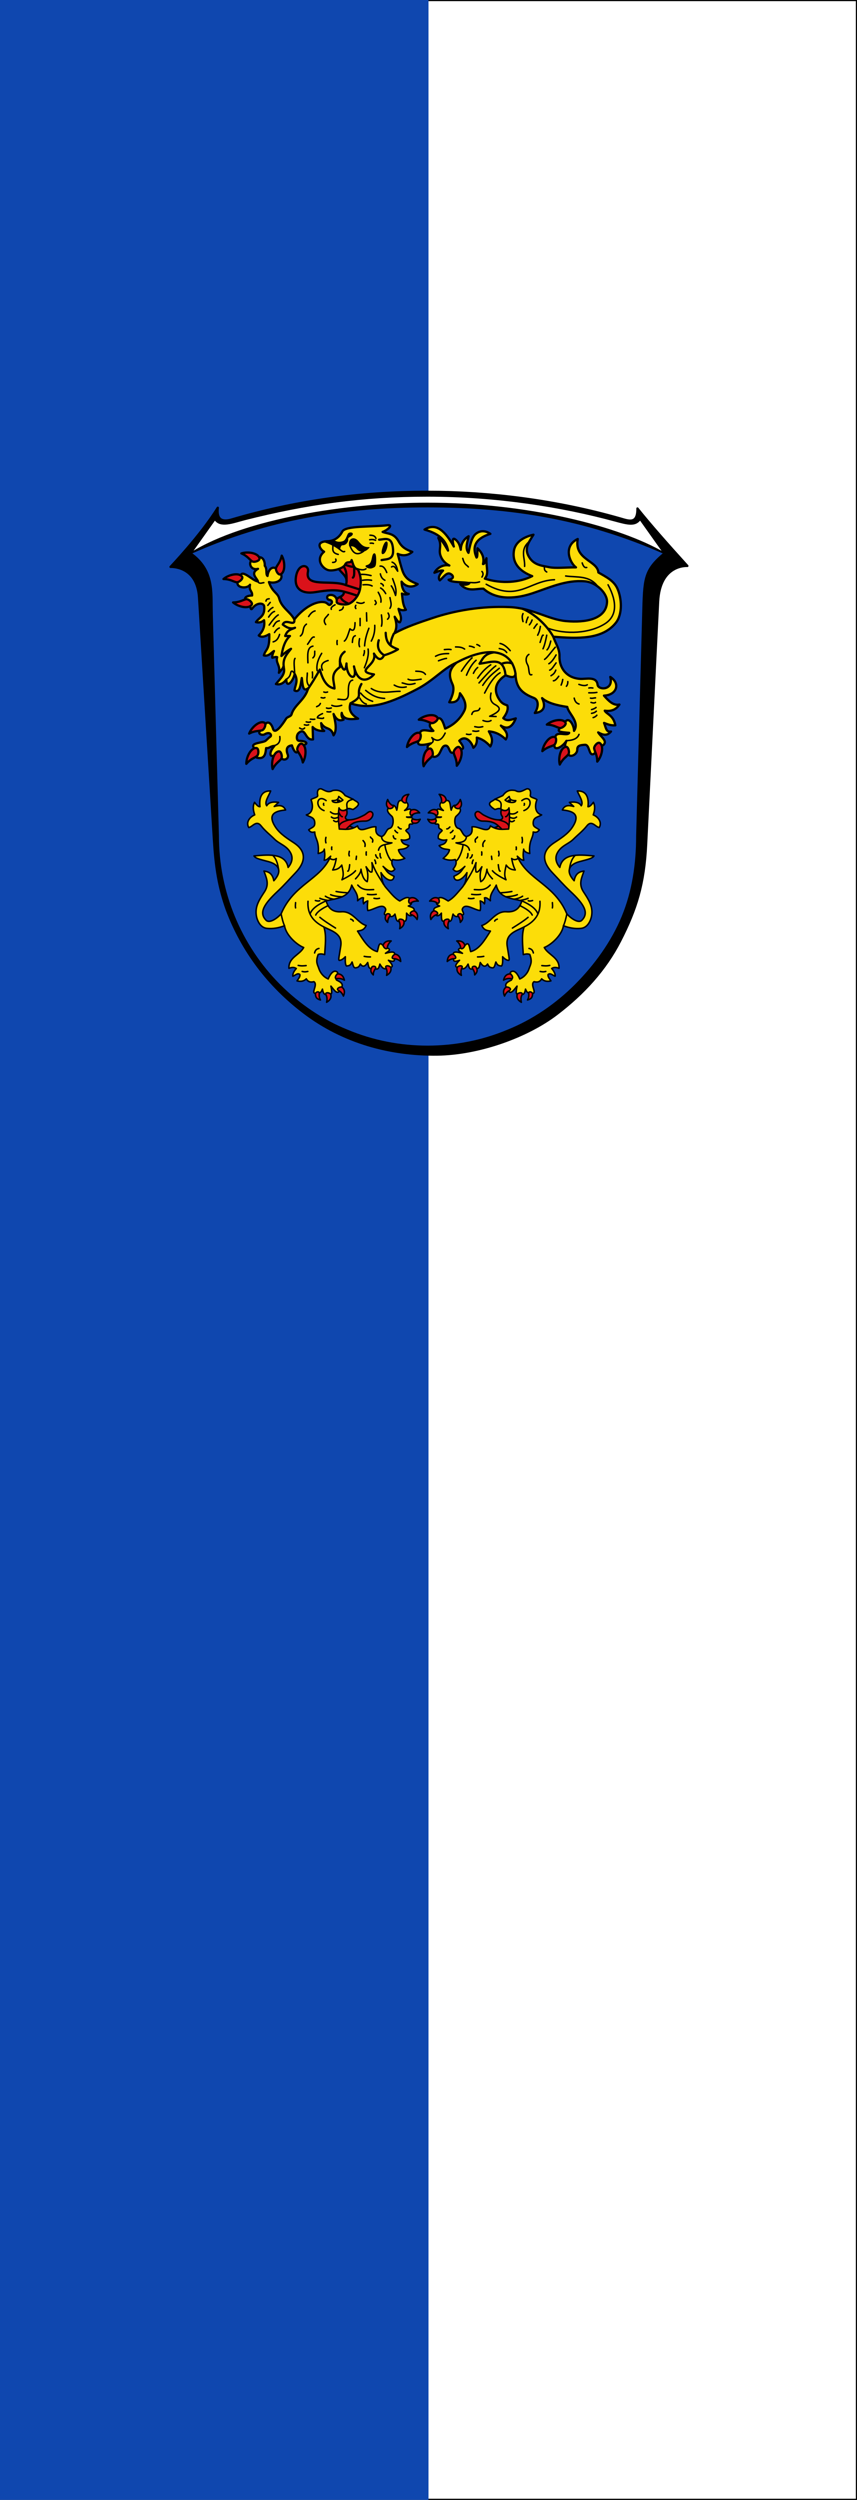 <svg height="875" width="300" xmlns="http://www.w3.org/2000/svg"><rect width="100%" height="100%" fill="#333333" stroke="none"/><path d="m150 0h-150v875h150" fill="#0f47af"/><g stroke="#000"><path d="m150 .2h149.8v874.6h-149.8" fill="#fff" stroke-width=".4"/><g transform="matrix(.168 0 0 .169 59.435 171.984)"><path d="m974.5 35.47c26.21 32.62 62.79 73.78 104 119 0 0-57.1-4.47-61 74l-25 503c-3.97 81.4-19.86 133.3-54.19 199.8-30.81 59.7-76 108.7-131.8 151.1-61.52 46.8-162.4 83.23-250 84.11-96.99.97-194.6-24.74-277-87.03-74-56-128.1-127.2-160.5-212.5-17-47-23.42-87-27-145l-30.98-502c-4.13-66.98-59.52-63.51-59.52-63.51s62.99-65.68 98.5-122.5c-3 24.52 9 30.17 28.5 24.47 131.5-38.47 264.5-57.47 408.5-57.47 129 0 268 17.21 401 55 18.55 5.27 36.65 13 36.49-20.53z" stroke-linecap="round" stroke-linejoin="round" stroke-width="4.693"/><g stroke-width="3.129"><path d="m94 58c11.51 17.09 36 7 63 0 126.9-32 245-48.54 380-48.54 144 0 280 21.54 390.9 51.58 27.26 7.385 42.1 10.96 52.1-3.04l50 70c-93.106-54.101-283-103-493-103-167-.02-380 33-493 103z" fill="#fff" stroke-linecap="round" stroke-linejoin="round"/><path d="m88 251 12.84 462.8c0 57.09 11.32 114.2 33.26 167 21.84 52.69 54.09 101.1 94.56 141.5 40.37 40.07 88.75 73.12 141.4 94.16 52.79 22.04 109.9 33.05 167 33.05s114.2-11.02 167-33.05c52.69-21.03 101.1-54.09 141.4-94.16 40.47-40.47 75.864-88.85 97.704-141.5 21.94-52.79 30.116-109.9 30.116-167l12.47-456c2.1-76.85 1.25-93.85 44.25-129.8-164.2-71.71-318.4-96.32-493-96.32s-332.8 25.37-493 96.32c49 34.95 42.96 79.76 44 123z" fill="#0f47af"/></g></g><g transform="matrix(.264 0 0 .264 230.452 173.172)"><g stroke-linecap="round" stroke-linejoin="round" stroke-width="2"><path d="m-414.718 426.67c2.48-2.777 2.196-5.949 1.414-9.192-5.55 2.841-7.995.501-10.132-2.354-2.18 9.385-1.633 18.77.422 28.156 5.021 1.568 12.756 1.177 19.23-1.647-.797-.73-6.78-1.51-4.57-3.473 5.039-4.475 11.494-5.497 19.799-5.48 7.287.015 12.059-8.129 9.192-11.314-3.55-3.944-6.941 1.588-10.96 3.536-3.856 1.869-11.019 5.991-19.799 6.187-4.786.107-5.193-2.946-4.596-4.419z" fill="#da121a" fill-rule="evenodd"/><path d="m-363.367 599.858c-7.524-10.852-7.334.582-9.278 5.849-11.382-2.888-18.703-15.249-26.198-27.206 4.182-.812 8.535-.852 11.435-7.435-11.276-3.017-17.846-19.287-32.613-18.178-11.997.901-17.798-4.908-20.471-14.478 13.904-3.381 30.137-3.56 33.906-20.877 3.082 6.646 8.911 11.722 7.814 20.756 3.222-3.048 5.987-4.728 7.878-3.785-.686 2.125-.594 5.751.052 7.876 1.85-2.627 3.7-3.236 5.55-3.918-.365 4.661-.841 9.434.083 12.805 7.876-.667 20.046-10.866 23.627-2 1.088 2.694-6.143 9.012 3.147 7.749 3.056 2.821 6.111 3.422 9.167-1.064 1.672 4.688 1.224 12.908 8.478 8.293 7.826 4.617 6.822-3.276 6.968-9.539 2.603 3.183 6.707 6.289 9.31-.947 2.984-6.739-3.134-6.756-6.995-8.51 3.988-1.557 5.018-3.703 3.753-5.917-2.043-9.662-10.231-3.661-15.064-.75-7.297-3.892-12.38-11.054-17.892-17.178-6.051-6.722-6.158-13.783-7.021-20.392 6.986 11.176 16.63 13.338 17.284 4.871-10.838-5.288-9.173-7.285-14.499-13.142 5.408 4.825 10.833 9.917 15.592 3.707-2.983-4.057-5.685-8.146-2.786-12.857 5.324 1.461 10.647 1.039 15.971-1.5-4.559-3.786-7.829-7.571-8.399-11.357 4.576-1.472 9.152.126 13.728-5.493-3.68-1.781-8.264-1.153-10.114-7.814 3.716.985 7.433.596 11.149-1.75.942-6.58-2.93-7.382-4.993-10.357 1.262-2.715 4.716-1.706 4.413-5.737-.467-6.212 6.076.108 5.037-5.713 1.232-8.889-5.577-4.74-8.457-6.649 9.35.879 9.176-3.62 6-7.357.285-5.635-5.106-1.977-8.621-1.278 7.702-5.922 4.551-11.897-1.571-12.071-8.856-4.754-6.948 6.757-8.864 11.692-1.408-5.463-4.296-8.479-8.107-5.036-7.942 4.243-2.591 9.31 1.5 12.978 3.04 2.726 2.591 15.065-3 16.206-4.449.908-4.957 9.083-10.435 10.828-8.607-2.416-7.795-7.951-7.536-12.899-9.04-1.285-21.451 9.822-24.37-1.257-9.896 6.278-16.827 4.266-24.206 4.25-1.161-9.891-1.662-18.385-.422-28.156 1.763 4.189 6.399 4.555 10.686 1.599 3.081-2.125 7.219 1.09 8.284.401 13.773-8.899 2.876-10.051-.129-13.392l-10.692-4.907c-5.49-7.678-10.98-7.552-16.471-6.707-5.64 3.331-9.28.548-14.92-2.078-4.767-1.066-6.092 3.597-4.999 8.417.703 3.1-7.035 3.716-8.822 5.811 2.958 7.327 3.145 17.754-6.25 20.178 4.751 3.104 10.887 2.712 11.21 10.361.255 6.033-3.246 5.735-8.082 9.481 2.689 4.005 5.377 3.362 8.066 2.823-.098 4.658 2.457 8.943 3.715 13.664 1.246 4.674 1.367 9.962.851 14.855 4.084-.82 7.968-2.978 8.066-5.792.316 4.193 1.414 6.822-.119 14.713 3.127-.09 4.805-1.935 8.592-5.323-13.185 31.476-49.162 36.656-65.733 76.489-4.27 5.023-15.119 13.178-19.835 8.485-10.316-10.266-2.153-22.154 14.849-38.105 10.149-9.522 16.048-16.624 23.963-24.827 11.419-11.835 17.074-26.971-1.75-39.598-7.883-5.288-18.522-11.588-24.749-21.135-11.856-18.177 1.494-21.419 13.471-22.599-2.961-6.414-8.037-6.618-15.056-4.642l5.75-5.442c-8.337-1.253-13.397.406-15.735 4.485-3.407-4.984 2.613-12.795 5.25-19.592-12.539-.634-15.428 9.392-14.185 20.842-2.4.193-4.8-2.748-7.2-5.821-2.73 5.547-1.639 11.095.25 16.642-7.867 3.436-11.601 10.718-7.892 16.799 4.95-.862 9.947-10.286 16.221-2.371 5.639 7.113 11.64 11.535 18.085 17.928 6.43 6.378 16.353 8.462 21.37 18.42 3.083 6.119 1.844 12.623-3.485 18.935-3.548-18.102-22.685-17.457-45.247-15.256 2.058 3.522 8.761 4.711 19.213 7.556 14.173 3.858 18.587 12.872 7.064 25.335-1.893-10.018-7.207-12.052-13.049-12.857 2.788 8.554 7.597 16.828.75 27.413-6.37 9.848-12.865 18.852-10.907 31.534 1.06 6.866 5.421 16.195 14.021 17.049 8.1.804 15.585-.54 23.377-3.5 2.004 12.8 16.636 25.507 25.413 28.87-5.207 9.91-20.358 13.228-19.556 27.577 3.54-1.393 6.86-1.682 9.735.25-2.961 3.397-4.924 6.795-4.564 10.192 3.102-.879 6.204-4.89 9.306-2.207.693 2.817-1.928 5.633-3.735 8.45 4.588 1.104 8.926.695 12.263-2.75 2.281 4.127 5.793 4.97 10.071 3.771 6.294 4.318-6.205 17.175 4.189 15.434 2.387-.586 4.773.681 7.16-5.527 1.255 8.013 4.434 8.333 8.343 5.73 3.788 1.991 5.021.785 2.885-9.73 4.513 5.266 9.152 13.686 13.028 3.05 4.721-5.309.315-8.337-5.493-11.013-4.478-6.604 3.831-8.311.775-10.743-4.836-3.848-9.643 3.479-11.881 9.236-6.246-2.652-10.641-8.07-12.564-14.142-1.542-4.869-4.609-8.398-.75-18.385 2.869-1.113 5.738-.619 8.607.25.49-11.226 2.672-25.208-1.078-36.691 10.845 5.515 25.106 8.842 22.377 25.685l-1.743 10.756c-.531 3.277-1.517 7.679-.079 7.858 2.645-.154 5.29-2.014 7.935-4.83-.186 5.244-.282 10.337 1.493 12.314 2.475-.524 4.95.25 7.425-5.323 1.344 3.122 1.435 8.452 5.159 7.676 2.023-.421 3.905-.533 5.858-5.018 3.231 4.862 6.462 3.084 9.692-2.028 1.154 4.155.616 10.003 8.071 7.857 6.1 2.353 6.495-.142 8.099-5.692 2.736 4.789 5.799 8.272 10.607 4.778 5.035-.332 9.567-.705.707-9.857 3.477 1.372 10.038 3.278 7.321-3.578 3.663-9.192-2.563-7.926-11.235-5.657 3.426-2.7 10.797-5.399-1.571-8.099z" fill="#fcdd09" fill-rule="evenodd"/><path d="m-408.354 438.161c-2.214 2.013-4.14 3.539-5.508 5.206m-10.117-22.524c1.673 3.149 3.345 6.094 5.018 6.004m8.839 4.243c-5.298 1.706-11.122 2.812-13.258 8.132m15.453 123.438c1.189.724 2.659.602 3.427 2.591m-76.5-24.5c-.059 2.274-.535 4.132 0 7m-30.234-69.657c5.483 5.469 6.749 12.716 7.635 18.185m54.849 38.722c1.562.953 5.094 1.907 10.656 2.86m-16.656.14c2.192.634 4.22.941 5.75.25m80-62.5c.037 1.917-.143 3.833 1.25 5.75m-7.018-4.104c.416 1.451.544 2.902 2.768 4.354m-4 2.5c.675 1.454 1.481 2.843 1.25 4.75m29.75-48.5c1.186 1.128 2.186 2.628 4 2.5m-8.25 2c.801 1.449 2.034 2.466 3.5 3.25m-87.25 18.75c-.239 1.167-.232 2.333 0 3.5m-7.75-16.25c-.74 3.157-.589 5.423 0 7.25m89.25-9.25c.454 2.591 1.463 4.074 3.25 4m-33.5-2.5c.937 2.23 4.307 2.027 2.75 6.75m-21.25 18.75-.5 4.25m-9-10.75c-.182 1.96-1.098 3.674 0 6.061m18.25-20.311c1.736 1.907 3.376 3.885 2.5 7.75m26.5-1.75c1.102 9.224 6.318 19.51 8.75 20.75m-13.153-32.063c.038 4.877 3.634 8.094 13.653 8.313-6.351 2.707-16.143 1.112-17.75 9.75m-72.75-62c-.216.792-.502 1.583.25 2.375m13 20.375c2.25 1.752 4.1 2.236 6.35 0m-9.35-4.75c1.976 1.567 4.027 2.63 9.25.25m-10.5-7c2.377 1.873 4.859 3.641 10.5 2.25m19.656-19.018c-11.551 2.367-7.784 8.139-8.155 12.991m-19.751-11.223c4.054-.013 7.963-.26 8.75-5.5l5.5 4.75c-5.207 4.616-14.635 3.782-14 .75m-8.25 0c-11.951-9.266-15.81 8.486-2.75 13.25m53.25 193.25c3.173.673 5.731.731 8.25.75m-90.5 19.25c2.899.798 5.262.523 7.5 0m-12.75-8c4.404.987 7.382.549 10.5.25m-33.182-68.533c1.277 5.938 2.61 11.707 4.543 15.678m45.639 30.105c-3.909.805-5.144 3.214-5.75 6m7-47.25c5.62 4.75 13.177 9.5 20.75 14.25m-9.928-29.792c-8.438 4.181-14.537 8.361-16.322 12.542m13.758-18.839c-10.44 4.696-18.794 10.087-21.276 17.435m20.268-23.596c2.406 1.599 5.534 3.054 11.248 3.992m-4.248-5.992c3.555 1.523 8.453 2.509 15.338 2.699m-8.088-6.949c3.187.583 6.359 1.167 14.75 1.75m-52 11.25c-.85 13.959 3.909 25.378 21.015 34.016m66.485-38.016c2.417.589 4.833.74 7.25 0m-16-5.25c3.56.714 7.524.618 11.75 0m-24.5-12.25c6.546 7.446 13.811 6.262 21 6m-24-14.25c4.02-4.25 7.199-8.5 7.25-12.75 1.254 8.193 3.67 14.294 8.25 16.5 1.454-6.75.987-13-1.5-19.75 2.583 3.667 5.167 8.192 7.75 6.75.789-4.083.534-8.167 0-12.25 5.167 13.747 10.333 20.117 15.5 29m-45-26.25c-.833 7.488-1.667 8.704-2.5 8.5m-23.75-16.75c2.833 1.616 5.667 2.354 8.5 0-1.583 8.466-3.167 12.019-4.75 15.25 4-.411 8-.878 12-6.5 1.222 6.337 3.462 12.529.25 19.5 7.894-4 14.74-8 18-12m14.25-25c-.231 1.417-.24 2.833 0 4.25" fill="none"/><path d="m-358.857 404.043c-2.397 4.885-2.089 8.478.822 11.472 2.047 2.105 9.413-1.341 5.298-3.681-1.713-.974-4.494-3.123-6.12-7.791z" fill="#da121a" fill-rule="evenodd"/><path d="m-330.872 397.164c-5.405.626-8.26 2.829-9.204 6.897-.663 2.86 6.22 7.191 5.962 2.465-.107-1.968.195-5.469 3.242-9.362z" fill="#da121a" fill-rule="evenodd"/><path d="m-316.444 421.801c-3.521-4.148-6.939-5.3-10.846-3.826-2.747 1.036-2.529 9.165 1.259 6.327 1.577-1.182 4.658-2.874 9.587-2.5z" fill="#da121a" fill-rule="evenodd"/><path d="m-315.753 430.209c-2.37 4.898-4.683 5.632-8.835 5.184-2.919-.315-3.366-5.984-.189-5.203 4.059.997 6.055.985 9.024.019z" fill="#da121a" fill-rule="evenodd"/><path d="m-342.968 575.317c4.693-2.754 6.417-5.921 5.639-10.024-.547-2.885-8.592-4.071-6.449.15.892 1.757 2.028 5.083.811 9.875z" fill="#da121a" fill-rule="evenodd"/><path d="m-318.273 538.766c-3.439-4.216-6.833-5.435-10.769-4.039-2.767.982-2.708 9.114 1.135 6.35 1.6-1.151 4.713-2.782 9.634-2.312z" fill="#da121a" fill-rule="evenodd"/><path d="m-319.869 563.165c1.393-5.26.386-8.723-3.056-11.088-2.42-1.663-8.967 3.161-4.473 4.648 1.871.619 5.02 2.181 7.529 6.44z" fill="#da121a" fill-rule="evenodd"/><path d="m-358.888 566.956c-3.872-3.823-3.821-6.248-2.058-10.035 1.239-2.662 6.749-1.257 4.986 1.499-2.253 3.521-2.884 5.414-2.928 8.536z" fill="#da121a" fill-rule="evenodd"/><path d="m-360.292 637.189c4.693-2.754 6.417-5.921 5.639-10.024-.547-2.885-8.592-4.071-6.449.15.892 1.757 2.028 5.083.811 9.875z" fill="#da121a" fill-rule="evenodd"/><path d="m-354.218 591.603c-5.419-.495-8.665 1.075-10.422 4.864-1.236 2.664 4.613 8.314 5.33 3.635.298-1.948 1.313-5.313 5.093-8.499z" fill="#da121a" fill-rule="evenodd"/><path d="m-341.603 618.797c-.354-5.43-2.41-8.392-6.426-9.539-2.823-.806-7.495 5.85-2.762 5.83 1.971-.008 5.453.47 9.187 3.709z" fill="#da121a" fill-rule="evenodd"/><path d="m-377.98 636.606c-3.872-3.823-3.821-6.248-2.058-10.035 1.239-2.662 6.749-1.257 4.986 1.499-2.253 3.521-2.884 5.414-2.928 8.536z" fill="#da121a" fill-rule="evenodd"/><path d="m-439.842 672.898c4.693-2.754 6.417-5.921 5.639-10.024-.547-2.885-8.592-4.071-6.449.15.892 1.757 2.028 5.083.811 9.875z" fill="#da121a" fill-rule="evenodd"/><path d="m-416.265 643.567c-1.277-5.289-3.81-7.856-7.963-8.299-2.92-.311-6.383 7.046-1.723 6.217 1.94-.345 5.453-.47 9.686 2.082z" fill="#da121a" fill-rule="evenodd"/><path d="m-417.536 664.643c2.116-5.013 1.604-8.583-1.472-11.407-2.163-1.986-9.321 1.873-5.08 3.976 1.765.876 4.665 2.863 6.553 7.431z" fill="#da121a" fill-rule="evenodd"/><path d="m-448.039 669.841c-5.238-1.474-6.366-3.621-6.654-7.788-.202-2.929 5.3-4.364 5.089-1.099-.269 4.171.093 6.134 1.565 8.887z" fill="#da121a" fill-rule="evenodd"/></g><path d="m-425.095 404.811c-1.468.876-.223 3.507 3.095 1.939 1.323-.625-.773-3.325-3.095-1.939z" fill-rule="evenodd"/></g><g transform="matrix(-.264 0 0 .264 66.384 173.172)"><g stroke-linecap="round" stroke-linejoin="round" stroke-width="2"><path d="m-414.718 426.67c2.48-2.777 2.196-5.949 1.414-9.192-5.55 2.841-7.995.501-10.132-2.354-2.18 9.385-1.633 18.77.422 28.156 5.021 1.568 12.756 1.177 19.23-1.647-.797-.73-6.78-1.51-4.57-3.473 5.039-4.475 11.494-5.497 19.799-5.48 7.287.015 12.059-8.129 9.192-11.314-3.55-3.944-6.941 1.588-10.96 3.536-3.856 1.869-11.019 5.991-19.799 6.187-4.786.107-5.193-2.946-4.596-4.419z" fill="#da121a" fill-rule="evenodd"/><path d="m-363.367 599.858c-7.524-10.852-7.334.582-9.278 5.849-11.382-2.888-18.703-15.249-26.198-27.206 4.182-.812 8.535-.852 11.435-7.435-11.276-3.017-17.846-19.287-32.613-18.178-11.997.901-17.798-4.908-20.471-14.478 13.904-3.381 30.137-3.56 33.906-20.877 3.082 6.646 8.911 11.722 7.814 20.756 3.222-3.048 5.987-4.728 7.878-3.785-.686 2.125-.594 5.751.052 7.876 1.85-2.627 3.7-3.236 5.55-3.918-.365 4.661-.841 9.434.083 12.805 7.876-.667 20.046-10.866 23.627-2 1.088 2.694-6.143 9.012 3.147 7.749 3.056 2.821 6.111 3.422 9.167-1.064 1.672 4.688 1.224 12.908 8.478 8.293 7.826 4.617 6.822-3.276 6.968-9.539 2.603 3.183 6.707 6.289 9.31-.947 2.984-6.739-3.134-6.756-6.995-8.51 3.988-1.557 5.018-3.703 3.753-5.917-2.043-9.662-10.231-3.661-15.064-.75-7.297-3.892-12.38-11.054-17.892-17.178-6.051-6.722-6.158-13.783-7.021-20.392 6.986 11.176 16.63 13.338 17.284 4.871-10.838-5.288-9.173-7.285-14.499-13.142 5.408 4.825 10.833 9.917 15.592 3.707-2.983-4.057-5.685-8.146-2.786-12.857 5.324 1.461 10.647 1.039 15.971-1.5-4.559-3.786-7.829-7.571-8.399-11.357 4.576-1.472 9.152.126 13.728-5.493-3.68-1.781-8.264-1.153-10.114-7.814 3.716.985 7.433.596 11.149-1.75.942-6.58-2.93-7.382-4.993-10.357 1.262-2.715 4.716-1.706 4.413-5.737-.467-6.212 6.076.108 5.037-5.713 1.232-8.889-5.577-4.74-8.457-6.649 9.35.879 9.176-3.62 6-7.357.285-5.635-5.106-1.977-8.621-1.278 7.702-5.922 4.551-11.897-1.571-12.071-8.856-4.754-6.948 6.757-8.864 11.692-1.408-5.463-4.296-8.479-8.107-5.036-7.942 4.243-2.591 9.31 1.5 12.978 3.04 2.726 2.591 15.065-3 16.206-4.449.908-4.957 9.083-10.435 10.828-8.607-2.416-7.795-7.951-7.536-12.899-9.04-1.285-21.451 9.822-24.37-1.257-9.896 6.278-16.827 4.266-24.206 4.25-1.161-9.891-1.662-18.385-.422-28.156 1.763 4.189 6.399 4.555 10.686 1.599 3.081-2.125 7.219 1.09 8.284.401 13.773-8.899 2.876-10.051-.129-13.392l-10.692-4.907c-5.49-7.678-10.98-7.552-16.471-6.707-5.64 3.331-9.28.548-14.92-2.078-4.767-1.066-6.092 3.597-4.999 8.417.703 3.1-7.035 3.716-8.822 5.811 2.958 7.327 3.145 17.754-6.25 20.178 4.751 3.104 10.887 2.712 11.21 10.361.255 6.033-3.246 5.735-8.082 9.481 2.689 4.005 5.377 3.362 8.066 2.823-.098 4.658 2.457 8.943 3.715 13.664 1.246 4.674 1.367 9.962.851 14.855 4.084-.82 7.968-2.978 8.066-5.792.316 4.193 1.414 6.822-.119 14.713 3.127-.09 4.805-1.935 8.592-5.323-13.185 31.476-49.162 36.656-65.733 76.489-4.27 5.023-15.119 13.178-19.835 8.485-10.316-10.266-2.153-22.154 14.849-38.105 10.149-9.522 16.048-16.624 23.963-24.827 11.419-11.835 17.074-26.971-1.75-39.598-7.883-5.288-18.522-11.588-24.749-21.135-11.856-18.177 1.494-21.419 13.471-22.599-2.961-6.414-8.037-6.618-15.056-4.642l5.75-5.442c-8.337-1.253-13.397.406-15.735 4.485-3.407-4.984 2.613-12.795 5.25-19.592-12.539-.634-15.428 9.392-14.185 20.842-2.4.193-4.8-2.748-7.2-5.821-2.73 5.547-1.639 11.095.25 16.642-7.867 3.436-11.601 10.718-7.892 16.799 4.95-.862 9.947-10.286 16.221-2.371 5.639 7.113 11.64 11.535 18.085 17.928 6.43 6.378 16.353 8.462 21.37 18.42 3.083 6.119 1.844 12.623-3.485 18.935-3.548-18.102-22.685-17.457-45.247-15.256 2.058 3.522 8.761 4.711 19.213 7.556 14.173 3.858 18.587 12.872 7.064 25.335-1.893-10.018-7.207-12.052-13.049-12.857 2.788 8.554 7.597 16.828.75 27.413-6.37 9.848-12.865 18.852-10.907 31.534 1.06 6.866 5.421 16.195 14.021 17.049 8.1.804 15.585-.54 23.377-3.5 2.004 12.8 16.636 25.507 25.413 28.87-5.207 9.91-20.358 13.228-19.556 27.577 3.54-1.393 6.86-1.682 9.735.25-2.961 3.397-4.924 6.795-4.564 10.192 3.102-.879 6.204-4.89 9.306-2.207.693 2.817-1.928 5.633-3.735 8.45 4.588 1.104 8.926.695 12.263-2.75 2.281 4.127 5.793 4.97 10.071 3.771 6.294 4.318-6.205 17.175 4.189 15.434 2.387-.586 4.773.681 7.16-5.527 1.255 8.013 4.434 8.333 8.343 5.73 3.788 1.991 5.021.785 2.885-9.73 4.513 5.266 9.152 13.686 13.028 3.05 4.721-5.309.315-8.337-5.493-11.013-4.478-6.604 3.831-8.311.775-10.743-4.836-3.848-9.643 3.479-11.881 9.236-6.246-2.652-10.641-8.07-12.564-14.142-1.542-4.869-4.609-8.398-.75-18.385 2.869-1.113 5.738-.619 8.607.25.49-11.226 2.672-25.208-1.078-36.691 10.845 5.515 25.106 8.842 22.377 25.685l-1.743 10.756c-.531 3.277-1.517 7.679-.079 7.858 2.645-.154 5.29-2.014 7.935-4.83-.186 5.244-.282 10.337 1.493 12.314 2.475-.524 4.95.25 7.425-5.323 1.344 3.122 1.435 8.452 5.159 7.676 2.023-.421 3.905-.533 5.858-5.018 3.231 4.862 6.462 3.084 9.692-2.028 1.154 4.155.616 10.003 8.071 7.857 6.1 2.353 6.495-.142 8.099-5.692 2.736 4.789 5.799 8.272 10.607 4.778 5.035-.332 9.567-.705.707-9.857 3.477 1.372 10.038 3.278 7.321-3.578 3.663-9.192-2.563-7.926-11.235-5.657 3.426-2.7 10.797-5.399-1.571-8.099z" fill="#fcdd09" fill-rule="evenodd"/><path d="m-408.354 438.161c-2.214 2.013-4.14 3.539-5.508 5.206m-10.117-22.524c1.673 3.149 3.345 6.094 5.018 6.004m8.839 4.243c-5.298 1.706-11.122 2.812-13.258 8.132m15.453 123.438c1.189.724 2.659.602 3.427 2.591m-76.5-24.5c-.059 2.274-.535 4.132 0 7m-30.234-69.657c5.483 5.469 6.749 12.716 7.635 18.185m54.849 38.722c1.562.953 5.094 1.907 10.656 2.86m-16.656.14c2.192.634 4.22.941 5.75.25m80-62.5c.037 1.917-.143 3.833 1.25 5.75m-7.018-4.104c.416 1.451.544 2.902 2.768 4.354m-4 2.5c.675 1.454 1.481 2.843 1.25 4.75m29.75-48.5c1.186 1.128 2.186 2.628 4 2.5m-8.25 2c.801 1.449 2.034 2.466 3.5 3.25m-87.25 18.75c-.239 1.167-.232 2.333 0 3.5m-7.75-16.25c-.74 3.157-.589 5.423 0 7.25m89.25-9.25c.454 2.591 1.463 4.074 3.25 4m-33.5-2.5c.937 2.23 4.307 2.027 2.75 6.75m-21.25 18.75-.5 4.25m-9-10.75c-.182 1.96-1.098 3.674 0 6.061m18.25-20.311c1.736 1.907 3.376 3.885 2.5 7.75m26.5-1.75c1.102 9.224 6.318 19.51 8.75 20.75m-13.153-32.063c.038 4.877 3.634 8.094 13.653 8.313-6.351 2.707-16.143 1.112-17.75 9.75m-72.75-62c-.216.792-.502 1.583.25 2.375m13 20.375c2.25 1.752 4.1 2.236 6.35 0m-9.35-4.75c1.976 1.567 4.027 2.63 9.25.25m-10.5-7c2.377 1.873 4.859 3.641 10.5 2.25m19.656-19.018c-11.551 2.367-7.784 8.139-8.155 12.991m-19.751-11.223c4.054-.013 7.963-.26 8.75-5.5l5.5 4.75c-5.207 4.616-14.635 3.782-14 .75m-8.25 0c-11.951-9.266-15.81 8.486-2.75 13.25m53.25 193.25c3.173.673 5.731.731 8.25.75m-90.5 19.25c2.899.798 5.262.523 7.5 0m-12.75-8c4.404.987 7.382.549 10.5.25m-33.182-68.533c1.277 5.938 2.61 11.707 4.543 15.678m45.639 30.105c-3.909.805-5.144 3.214-5.75 6m7-47.25c5.62 4.75 13.177 9.5 20.75 14.25m-9.928-29.792c-8.438 4.181-14.537 8.361-16.322 12.542m13.758-18.839c-10.44 4.696-18.794 10.087-21.276 17.435m20.268-23.596c2.406 1.599 5.534 3.054 11.248 3.992m-4.248-5.992c3.555 1.523 8.453 2.509 15.338 2.699m-8.088-6.949c3.187.583 6.359 1.167 14.75 1.75m-52 11.25c-.85 13.959 3.909 25.378 21.015 34.016m66.485-38.016c2.417.589 4.833.74 7.25 0m-16-5.25c3.56.714 7.524.618 11.75 0m-24.5-12.25c6.546 7.446 13.811 6.262 21 6m-24-14.25c4.02-4.25 7.199-8.5 7.25-12.75 1.254 8.193 3.67 14.294 8.25 16.5 1.454-6.75.987-13-1.5-19.75 2.583 3.667 5.167 8.192 7.75 6.75.789-4.083.534-8.167 0-12.25 5.167 13.747 10.333 20.117 15.5 29m-45-26.25c-.833 7.488-1.667 8.704-2.5 8.5m-23.75-16.75c2.833 1.616 5.667 2.354 8.5 0-1.583 8.466-3.167 12.019-4.75 15.25 4-.411 8-.878 12-6.5 1.222 6.337 3.462 12.529.25 19.5 7.894-4 14.74-8 18-12m14.25-25c-.231 1.417-.24 2.833 0 4.25" fill="none"/><path d="m-358.857 404.043c-2.397 4.885-2.089 8.478.822 11.472 2.047 2.105 9.413-1.341 5.298-3.681-1.713-.974-4.494-3.123-6.12-7.791z" fill="#da121a" fill-rule="evenodd"/><path d="m-330.872 397.164c-5.405.626-8.26 2.829-9.204 6.897-.663 2.86 6.22 7.191 5.962 2.465-.107-1.968.195-5.469 3.242-9.362z" fill="#da121a" fill-rule="evenodd"/><path d="m-316.444 421.801c-3.521-4.148-6.939-5.3-10.846-3.826-2.747 1.036-2.529 9.165 1.259 6.327 1.577-1.182 4.658-2.874 9.587-2.5z" fill="#da121a" fill-rule="evenodd"/><path d="m-315.753 430.209c-2.37 4.898-4.683 5.632-8.835 5.184-2.919-.315-3.366-5.984-.189-5.203 4.059.997 6.055.985 9.024.019z" fill="#da121a" fill-rule="evenodd"/><path d="m-342.968 575.317c4.693-2.754 6.417-5.921 5.639-10.024-.547-2.885-8.592-4.071-6.449.15.892 1.757 2.028 5.083.811 9.875z" fill="#da121a" fill-rule="evenodd"/><path d="m-318.273 538.766c-3.439-4.216-6.833-5.435-10.769-4.039-2.767.982-2.708 9.114 1.135 6.35 1.6-1.151 4.713-2.782 9.634-2.312z" fill="#da121a" fill-rule="evenodd"/><path d="m-319.869 563.165c1.393-5.26.386-8.723-3.056-11.088-2.42-1.663-8.967 3.161-4.473 4.648 1.871.619 5.02 2.181 7.529 6.44z" fill="#da121a" fill-rule="evenodd"/><path d="m-358.888 566.956c-3.872-3.823-3.821-6.248-2.058-10.035 1.239-2.662 6.749-1.257 4.986 1.499-2.253 3.521-2.884 5.414-2.928 8.536z" fill="#da121a" fill-rule="evenodd"/><path d="m-360.292 637.189c4.693-2.754 6.417-5.921 5.639-10.024-.547-2.885-8.592-4.071-6.449.15.892 1.757 2.028 5.083.811 9.875z" fill="#da121a" fill-rule="evenodd"/><path d="m-354.218 591.603c-5.419-.495-8.665 1.075-10.422 4.864-1.236 2.664 4.613 8.314 5.33 3.635.298-1.948 1.313-5.313 5.093-8.499z" fill="#da121a" fill-rule="evenodd"/><path d="m-341.603 618.797c-.354-5.43-2.41-8.392-6.426-9.539-2.823-.806-7.495 5.85-2.762 5.83 1.971-.008 5.453.47 9.187 3.709z" fill="#da121a" fill-rule="evenodd"/><path d="m-377.98 636.606c-3.872-3.823-3.821-6.248-2.058-10.035 1.239-2.662 6.749-1.257 4.986 1.499-2.253 3.521-2.884 5.414-2.928 8.536z" fill="#da121a" fill-rule="evenodd"/><path d="m-439.842 672.898c4.693-2.754 6.417-5.921 5.639-10.024-.547-2.885-8.592-4.071-6.449.15.892 1.757 2.028 5.083.811 9.875z" fill="#da121a" fill-rule="evenodd"/><path d="m-416.265 643.567c-1.277-5.289-3.81-7.856-7.963-8.299-2.92-.311-6.383 7.046-1.723 6.217 1.94-.345 5.453-.47 9.686 2.082z" fill="#da121a" fill-rule="evenodd"/><path d="m-417.536 664.643c2.116-5.013 1.604-8.583-1.472-11.407-2.163-1.986-9.321 1.873-5.08 3.976 1.765.876 4.665 2.863 6.553 7.431z" fill="#da121a" fill-rule="evenodd"/><path d="m-448.039 669.841c-5.238-1.474-6.366-3.621-6.654-7.788-.202-2.929 5.3-4.364 5.089-1.099-.269 4.171.093 6.134 1.565 8.887z" fill="#da121a" fill-rule="evenodd"/></g><path d="m-425.095 404.811c-1.468.876-.223 3.507 3.095 1.939 1.323-.625-.773-3.325-3.095-1.939z" fill-rule="evenodd"/></g><g stroke-linecap="round" stroke-linejoin="round" transform="matrix(.264 0 0 .264 233.858 167.37)"><path d="m-477.5 124c-4.369 21.862 30.808 9.973 50.268 17.793 4.838-14.369-10.374-15.801-12.389-28.879l21.621-4.914c5.647 9.08 13.674 17.14 10.5 30 1.445 9.667-.679 19.333-12.5 29-7.13 5.704-14.133 4.999-21-2.5.623-8.519 10.578-4.92 11.5-14-10.595-3.008-22.663-1.988-37.5.5-20.3 3.404-28.402-5.857-26.5-19.5 2.775-19.912 17.928-17.146 16-7.5z" fill="#da121a" fill-rule="evenodd" stroke-width="3"/><path d="m-536.366 331.943c2.909-11.638 9.595-9.519 12.599.414 2.441 8.069 12.141-5.091 17.244-13.387 1.846-3.001 6.349-2.544 7.398-6.17 3.518-12.16 18.132-19.031 21.906-34.277-7.521 5.823-7.256-5.485-8.442-13.599-1.615 9.118-2.316 20.267-9.685 16.599.73-7.055 5.51-12.491.286-21.928-3.13 12.158-11.35 18.365-11.056 7.321-4.616 6.035-9.233 7.282-13.849 6 5.597-7.119 13.789-13.547 9.942-23.185-.797 3.073-3.074 4.711-5.997 8.284 2.427-9.555-4.721-13.185-2.253-20.669-2.157-.799-4.314.351-6.471.75-.446-2.976.924-6.203 2.198-8.929-4.152 2.704-7.438 7.43-13.426 5.851 2.401-9.03 7.793-6.474 7.228-28.206-4.159 2.329-9.819 5.328-13.978 1.75 7.203-7.419 8.073-14.218 7.028-20.221-3.593 3.156-7.185 3.327-10.778 2.507 4.622-6.733 12.02-7.364 11.021-20.592-.41-5.428-10.123-5.722-15.849 2.5-2.103 3.019-3.194-1.533-2.243-9.107-13.588-3.576-5.025-8.171 2-8.107.583-6.259-4.605-6.055-2.75-14.278-5.234 7.355-24.677 2.81-12.971-8.735.116-15.363 16.247 4.102 23.463 4.328-1.238-4.387-10.762-10.512.078-16.685-11.018 3.171-15.131-12.459-3.078-13.228 8.184-6.071 12.562 2.227 12.013 9.157 3.714 4.09.914 11.39 3.708 13.571.679-7.829 6.843-16.293 14.899-6.75 10.015 10.789-2.927 17.888-13.021 14.806 4.531 13.764 11.648 14.061 13.592 21.792 3.082 12.26 14.856 17.694 20.092 27.877 9.644-12.815 26.261-24.674 39.034-23.085 6.103.76 5.892 5.898 9.418 2.717 1.839-1.659 2.632-5.198-2.78-5.898-2.004-.259-3.845-4.975.446-6.033 5.95-1.467 10.912 3.134 10.015 8.531-.551 3.311 8.099 4.042 12.001 3.843 8.762-.447 16.982-11.068 18.811-19.717 1.906-9.015 1.713-18.531-2.8-26.997-5.576-1.132-5.948-6.48-8.213-12.2-.998 5.505-6.093.342-8.679 6.164-2.091 4.707-14.988 8.671-21.749 7.336-7.23-1.427-18.619-13.964-6.071-24.549-4.61-2.367-12.928-13.466 4.864-13.942 7.366-.197 14.963-4.248 19.263-12.763 4.075-8.07 39.47-5.885 59.854-8.399 8.124-1.002.667 6.286-6.364 8.857 7.232 2.817 15.026 1.302 21.385 12.814 4.153 7.519 9.528 10.566 17.999 13.642-5.516 4.704-11.905 5.914-19.42 2.621 1.953 6.828 4.372 17.128 6.735 23.385 3.997 10.581 11.274 13.235 19.806 16.756-6.047 4.553-15.32 4.792-21.367-3.3.093 6.783 2.265 15.303 9.475 16.263-2.507 1.264-6.514.897-9.021-.488.93 6.857.803 14.715 5.294 21.572-3.445.925-6.083.831-9.767-1.322.992 5.956 5.5 11.913 1.753 17.869-2.299.513-4.597-4.148-6.896-7.349 2.644 8.608 3.417 14.715-.512 22.073 15.635-8.68 32.485-14.222 51.169-20.485 28.471-9.545 64.5-16.065 101.76-14.392 30.708 1.379 50.638 16.389 75.017 18.599 25.793 2.339 52.856-2.504 54.147-25.142.647-11.338-13.829-26.259-29.198-27.598-25.427-2.216-47.974 8.699-69.804 15.885-18.978 6.247-45.915 10.614-64.868-6.149-9.745-.293-20.991 4.942-30.736-6.028 4.397.938 9.373 1.44 12.055-1.243-6.684-1.884-23.585-.441-27.533-4.51 6.874-.927 7.371-5.22 2.494-7.818-4.961-2.642-9.012 4.096-14.099 8.571-2.765-2.751-.771-7.846 4.25-12.978-3.813-.607-7.627 1.686-11.44 2.881 2.633-5.47 10.945-11.584 19.797-9.616-6.334-3.137-11.018-8.949-12.391-15.601-1.333-6.456 2.596-11.688-2.265-20.976 4.462 1.385 10.175 12.543 12.887 16.813-3.145-18.65-20.181-24.626-31.128-27.869 16.12-10.119 28.123 3.5 38.82 22.463-1.375-4.702-2.776-13.193 2.095-9.318 4.923 3.917 5.971 8.708 7.133 13.633.271-8.988 4.925-14.726 10.392-17.964-1.592 8.217-4.945 15.444-.176 22.072 1.697-7.917 3.788-19.835 9.046-24.628 5.756-5.248 13.319-5.291 19.978-.586-16.463 5.095-25.782 14.364-18.335 31.456 1.667-1.001.868-7.399 1.225-12.329 4.905 4.579 9.589 11.138 7.339 20.921 2.04.456 3.17-4.545 4.6-7.751-.423 14.969 3.564 19.544-2.179 27.092 22.53 7.239 46.31 5.088 62.839-3.336-16.925-6.577-26.841-17.361-24.241-33.77 1.759-11.103 12.557-18.19 25.913-21.163-6.904 11.006-13.298 19.222-4.7 31.335 6.819 9.607 17.656 9.933 25.585 11.749 7.525 1.723 22.896.167 35.469.25-8.312-6.155-17.479-28.099 2.336-37.648-5.071 27.565 26.222 28.456 27.363 44.426 11.236 6.354 20.683 11.167 25.299 21.469 5.664 12.642 7.07 33.646-2.127 45.234-17.767 22.384-50.602 21.115-82.955 18.407 2.846 8.61 8.583 16.563 8.25 25.87-.554 15.473 9.383 29.09 27.62 30.07 7.868.423 21.531-3.682 22.842 7.735.866 7.548 21.741 7.694 16.835-10.321 13.705 8.573 8.779 24.045-8.349 24.784 6.349 7.331 12.837 13.685 20.499 11.821-3.912 5.864-9.575 9.589-19.463 8.149 2.269 4.586 11.626 6.027 14.049 19.407-5.738.458-9.975-1.23-14.963-3.179 2.192 5.168 2.669 13.031 9.192 11.392-5.657 6.759-11.314 4.212-16.971 1.164 2.812 4.895 10.656 10.114 8.435 14.685-2.399 4.937-7.485 2.254-11.263 3.164.537 8.177-1.581 10.709-4.45 11.2-5.139.88-4.181-13.065-10.399-12.614-5.333.387-10.184.681-10.071 6.235.171 8.356-14.485 13.354-11.978.836-6.089-4.105-4.046-8.209-2.364-12.314-6.035 9.649-20.425 15.951-14.564.25-3.138-16.854 15.064-4.953 18.207-10.857-11.722-1.024-20.436-1.285-7.393-9.607 4.605-15.782 13.709-2.069 13.814 6.993 7.929-11.83-7.596-23.161-8.985-31.741-14.606-2.154-26.737-5.545-33.37-11.685 5.706 12.654 1.286 18.423-9.657 19.756 4.506-6.697 6.172-17.115-1.521-20.092-17.253-6.677-23.626-15.213-24.077-32.077-.919 6.82-7.102 4.429-13.221 2.149-11.58 7.393-17.875 18.712-7.5 33.342 3.191 4.499 6.538 5.389 9.806 6.607 1.774 5.616-1.135 11.233-5.314 16.849 5.057 4.842 10.902 1.807 16.592.328-5.159 12.917-11.977 14.629-19.799 9.571 4.914 5.585 11.213 10.893 6.521 18.399-7.296-7.142-14.511-10.095-22.456-10.75 3.928 7.064 6.018 12.28 2 20.006-5.99-6.891-11.98-10.152-17.971-11.728.571 5.399-.444 10.117-4.528 13.521-2.556-8.027-10.583-17.613-18.685-9.314 7.094 9.647 7.345 12.076-3.192 11.685-11.7 12.917-7.97-7.729-16.349-5.028-3.283 1.058-4.614 6.68-7.037 10.586-3.03 4.885-11.561 7.227-10.655-3.772-7.007-3.649-5.701-7.045-.471-10.028-14.958 3.877-20.73 2.299-14.364-6.485-3.048-17.068 10.611-8.584 17.728-10.107-3.94-4.183-8.173-8.366-.429-12.549 9.183-8.005 11.78-4.547 16.021 9.521 10.366-4.156 19.823-12.158 25.456-23.756 3.468-7.14.275-15.395-5.786-23.092-.98 7.893-4.074 13.049-14.221 11.942 4.034-7.857 7.44-16.953 4.305-23.89-4.416-9.77-6.075-18.35 5.216-28.558-17.288 7.358-29.89 23.482-52.54 35.27-33.27 17.314-60.651 28.138-87.881 18.549-3.249 8.992 1.303 15.384 10.028 20.385-10.278 1.184-19.925 1.593-21.687-7.703-.758 3.51.119 6.021 2.418 9.031-4.696 1.878-9.232 1.194-13.266-7.527 2.016 9.363 5.204 20.986 0 28.327-3.603-12.343-10.72-6.369-16.471-16.185.795 3.453-.371 6.905 4.06 10.358-5.19.283-11.47-.869-15.331-5.237l.5 16.463c-11.114 1.657-9.316-16.881-19.064-8.586-3.105 2.642-3.583 10.561.975 10.5 9.074-.122 15.495 4.789-.539 6.621-.308 10.737-5.061 12.639-9.357-.586-7.3.591-8.002 5.949-5.5 12.314 2.428 6.178-8.997 11.79-12.064-2.707-12.13 10.147-14.417.937-5.649-8.899-4.596-.175-7.003 3.589-10.938 2.823-.891 4.221-.284 15.955-12.411 12.698l.879-9.485c-15.351-9.826 4.061-9.604 9.985-12.392 1.806-.85 3.563-3.42 7.101-5.985 2.215-1.607.02-7.545-7.719-3.017-3.569 2.088-13.044-1.791-1.295-7.718z" fill="#fcdd09" fill-rule="evenodd" stroke-width="3"/><path d="m-456.958 84.266c8.18 2.414 14.158 5.081 21.716 10.771.011-2.849 1.078-6.606 3.709-6.577 4.487.05 7.355-4.486 6.915-7.212-.603-3.739 4.706-3.581 6.01-6.718 1.046-2.514-4.405-2.891-5.657-.354-2.296 4.656-2.937 8.66-7.071 9.899-5.939 1.781-9.311.03-12.602-2-4.34 2.269-8.68 1.738-13.021 2.189zm65.221 19.256c1.019-4.068 4.317-6.866 4.243 5.303-.054 8.849-1.605 8.561-4.596 9.899-4.803 2.149-10.685-2.174-7.76-2.828 6.754-1.512 6.807-7.154 8.114-12.374zm13.124-3.346c4.568.556 8.26-15.38 5.26-15.746-3.13-.381-7.811 15.435-5.26 15.746zm-17.721-8.321c-7.993.395-11.025-3.881-14.642-8.149-6.399-7.55-13.672-2.077-11.167 6.382 3.955-.996 6.924.5 9.899 3.889 3.99 4.545 10.352 4.401 15.91-2.121z" fill-rule="evenodd"/><path d="m-383.088 81.541c7.593-.357 17.231-5.403 18.463 13.107.915 13.754-7.674 12.409-15.221 13.945m227.674 101.563c-9.006-15.709-24.091-29.688-40.569-36.965m-13.808 72.4c-4.89-1.598-9.781-1.405-14.671.768m-10.354-15.33c-12.617 1.977-14.618 9.46-18.388 14.975 16.094-2.018 31.953-9.801 34.474 15.327m-65.111-16.698c39.179-21.257 72.788-19.604 78.332 14.549m-161.538-52.776c-2.159 4.716-3.915 9.634-4.204 15.285m-8.171 12.999c6.01-1.718 12.021-4.177 18.031-7.778-7.726-3.274-15.858-5.837-16.263-21.92m-60.811 37.83c5.98 18.557 8.245 9.405 8.839 2.828-.101 19.867 15.568 25.687 9.899 3.889 4.889 22.719 18.271 19.999 26.517 10.607-27.164-4.254 4.881-11.526 0-27.577 4.911 8.058 9.466 10.068 13.435 2.121-8.037-5.051-9.384-11.926-7.071-19.799m-93.692 64.347c4.539-6.868 9.169-13.965 15.556-25.456 3.543 12.408 8.434 22.964 19.445 25.102-.14-9.428-6.659-18.856 7.071-28.284.88-6.835-2.253-13.671 6.364-20.506m-66.822-43.841c2.042 12.609-11.147-1.584-15.203 7.778 5.421 4.266 10.842 6.551 16.263 4.243-4.732 2.354-10.107 2.454-13.081 10.96h6.364c-7.853 6.976-9.996 18.607-11.314 26.517 4.243-3.947 8.485-7.471 12.728-9.546-5.358 6.772-11.469 13.073-9.546 24.395m102.884 22.274c-8.624 14.979 4.602 15.342-14.435 25.577" fill="none" stroke-width="3"/><path d="m-427.232 141.793c7.043 2.183 14.051 4.342 18.661 5.965m-20.928 2.742c9.09 2.319 12.083 3.623 17.61 5.348m-22.148 1.196c.348 4.868 7.095 7.867 10.629 9.55m-6.798-49.537c4.551 6.444 3.83 12.888 3.918 19.332m-1.975-21.665c4.029 1.35 8.059 3.195 12.088 2.653-.339 5.104.992 12.296-1.724 14.43" fill="none" stroke-width="3"/><path d="m-272.236 106.351c2.475 9.04 4.95 8.168 7.425 11.314m14.849 19.799c-7.168 2.147-9.835.492-14.496.967m17.678-14.756c2.164 2.475 1.589 4.95 0 7.425m61.872-46.315c-11.691 10.724-4.51 21.449-5.303 32.173m-50.912 23.688c42.561 23.915 56.902-4.735 90.51-6.01m-13.435-16.971c.32 2.239-.653 4.478 3.182 6.718m47.023-12.021c1.532 4.832 3.536 6.835 6.01 6.01m-27.931 11.314c15.142 2.067 32.013-1.052 42.78 14.142m13.435-2.475c12.669 23.557 11.234 41.595-3.536 51.265-20.28 13.279-52.848 15.276-77.046 5.987m-248.576 93.007c2.517 4.782 5.449 7.076 8.632 7.864m-7.571-14.581c3.701 4.455 8.241 8.49 15.91 10.96m-9.192-14.496c6.797 5.63 14.342 10.261 25.102 10.607m-17.678-13.081c12.139 8.143 26.027 3.554 38.166 3.7m-7.76-8.296c4.239 2.421 9.026 4.021 15.91 2.475m-5.303-5.303c4.833.853 7.257 3.514 16.971.707m-9.192-5.657c3.622 2.153 10.443 1.106 17.324 0m-7.071-10.607c4.851.197 9.817.165 12.728 4.243m17.324-18.031c3.536-1.325 7.071-2.765 10.607-3.182m2.828-6.364c-10.062-.046-13.707 1.741-17.324 3.536m20.506-8.839c-1.448-.3-2.799-.619-8.839 0m14.849-3.536c4.007.108 8.014-.016 12.021 2.828m6.364-3.889c3.185.235 4.482 1.099 6.364 1.768m3.536-3.889c2.334.707 2.875 1.414 3.889 2.121m25.809 3.182c3.3.969 6.6.796 9.899 5.303m-8.839-12.021c5.019 1.019 9.354 4.774 13.435 9.546m-50.558 9.546c-3.394 2.813-7.922 8.271-14.142 17.678m19.445-14.496c-4.243 3.775-8.485 9.452-12.728 19.799m14.849-10.253c-1.617 1.518-3.131 2.624-5.657 7.778m22.981-11.314c-5.381 3.53-11.005 8.522-17.324 17.678m24.042-16.263c-5.617 3.928-13.884 13.155-22.274 22.627m26.87-19.445c-6.897 5.902-13.251 9.633-21.92 22.627m22.981-16.617c-5.998 3.514-12.627 11.131-20.506 26.87m8.485 0c-1.324 5.841-1.188 11.789 5.303 15.203 10.952 5.759 4.101 10.371-7.071 15.556l8.485.354m-67.529 21.92c-4.388 9.227-9.963 12.753-17.678 6.01 3.798 5.557.47 6.363-1.414 8.132m54.447-38.891c2.074-7.826 8.593-1.686 10.607-8.132m4.243 16.263c3.805 1.346 7.464 1.962 10.607 0m-21.567 8.132c2.926.366 4.592 1.487 10.607 0m-13.081 5.657c2.216.251 3.705.987 7.778 0m101.47-111.016c-5.546 6.378-10.585 13.741-14.142 16.142m15.203-5.889c-3.526 6.298-6.686 10.035-9.546 11.667m9.546-1.061c-2.828 3.649-5.657 8.928-8.485 9.546m8.132 0c-2.121 5.384-4.243 5.79-6.364 7.425m10.253.707c-2.357 3.207-4.714 6.086-7.071 6.01m12.374-1.768c-.337 2.475-1.119 4.95-2.121 7.425m8.839-4.596c.114 2.798-.637 4.732-1.854 6.2m-20.774-59.94c-1.332 5.797-2.951 9.868-4.95 11.667m-.354-19.445c-1.65 8.715-3.3 14.559-4.95 18.013m.354-18.013c-1.414-1.109-2.828 5.904-4.243 9.546m.354-21.213c-1.179 7.818-2.357 8.816-3.536 11.667m-19.445-28.638c-.632 2.272-2.034 3.003 0 10.607m6.718-6.01c-1.125 2.175-2.015 4.585-2.475 7.425m7.778-3.536c-.817 2.483-2.053 4.546-3.536 6.364m10.253-1.061c-1.414 1.413-2.828 3.611-4.243 5.657m-6.718 34.648c-4.806 3.075-4.225 9.532-1.846 13.435 2.936 4.816.707 15.556 5.735 13.435m62.45 12.892c5.451 1.935 8.97 1.939 11.089.543m-17.324 17.678c1.005 4.825 3.365 6.941 6.364 7.778m0 40.305c-1.865 4.995-6.781 7.911-16.635 8.246m29.716-69.764c1.768-.455 3.536-.187 5.303 0m-5.389 6.382c4.042.054 7.963.048 10.692-.553m-8.485 7.607c2.565.684 4.819-.452 6.718-.354m-6.01 6.01c2.275.813 4.398 1.173 6.01 0m-5.303 9.546c1.813-.563 3.554-.98 6.01-2.828m-6.01 7.778c1.931-.372 3.79-.528 6.364-2.828m-4.243 8.485c2.413-.679 3.863-1.84 4.95-3.182m-172.888 25.102c2.003.471 4.007.839 6.01 0m-253.498 3.182c.769 6.382-1.298 10.278-7.192 11.995m33.477-23.309c2.199 1.621 4.397 2.35 6.596 0m-.354-4.243c1.737.149 2.722 1.049 5.657 0m-3.182-3.889c1.886.52 3.771.801 5.657 0m-.232-3.639c1.963.167 3.926.558 5.889.104m11.667-1.768c.185 1.086-2.992.911-8.132 0-.39-1.886 2.457-3.771 6.718-5.657m6.01-2.475c2.344.347 3.939.319 4.95 0m-13.789-10.96c-1.65 3.43-3.3 3.261-4.95 4.243m13.081 1.768c2.121.831 4.243.482 6.364 0m.707-3.536c4.36 2.01 8.721 1.29 13.081 0m-27.224-10.253c1.502.296 2.82.96 4.95 0m-1.414-7.425c1.65.701 3.3.632 4.95 0m13.789 9.546c6.493.089 14.215 4.072 13.789-8.485-.236-6.936.339-16.119 5.682-16.789m-117.758-129.229c-2.711.183-5.421 2.171-8.132-1.368m15.203 22.71c-1.842.356-3.7.133-4.243 3.078m5.657 1.743-3.182 3.889m6.718 2.828c-3.34 1.768-4.609 3.536-6.01 5.303m8.132 0c-2.27.54-4.841 2.886-7.778 7.425m12.728-2.828c-3.603 2.053-7.759 7.426-12.021 13.435m13.435-5.657c-5.251.951-5.928 4.646-8.132 7.425m8.132 2.121c-2.121.807-4.243 2.542-6.364 6.01m6.718 2.475c-2.033 6.879-5.131 8.967-8.485 9.899m28.991 21.92c-2.357 2.888-.539 14.09-.439 20.663-1.621-2.349-3.243-5.143-4.864-2.985-1.07 3.182-.847 6.364-5.657 9.546m37.477-90.156c-2.828.615-5.657 2.814-8.485 7.425m-2.907 10.064c-6.306 4.645-2.419 11.489-8.053 15.746m37.123-28.638c-2.413 3.964-8.442 6.421-3.536 13.435m-15.203 16.617c-2.946-1.034-5.893 5.797-8.839 9.546m7.071 2.475c-8.054 1.506-6.904 12.216-6.589 22.092m9.064-15.374c-.366 2.946.919 5.893-2.475 8.839m11.667-6.01c-4.608 7.371-7.381 14.946-6.01 22.981m14.496-13.435c-7.509 1.982-10.457 6.135-7.425 12.728m-20.153 3.889c.084 5.505-1.932 11.361 1.768 16.263m4.95-17.678c.228 2.137.426 4.334 0 7.778m76.368-189.151c3.906.169 6.684.749 7.925 4.25m-8.278 1.76c4.38-.658 5.98.074 7.778.707m-7.071 3.889c1.414-.082 2.828-.211 4.243.354m-31.466 2.036c3.312 9.278 8.404 15.605 18.349 8.3m-25.066.271c-2.239 1.464-5.478-2.083-7.718-3.871m-.768 7.76c-10.201-2.285-6.226-8.894-7.278-12.399m3.907 18.635c1.308 2.298-.306 4.54-4.053 4.371m33.398 8.707c3.836.977 7.616 2.079 10.796-.222m6.718 8.968c-4.11-1.014-8.721-1.779-13.081-1.543m13.789 7.778c-4.007-.725-8.014-.606-12.021 0m12.728 7.553c-2.629-1.548-6.726-1.994-12.021-1.543m15.556 53.74c.269 6.953-.873 13.906-4.596 20.86m-4.243 10.607c1.223 8.26-1.567 16.521-4.95 24.781m0-22.66c.343 3.536-.795 4.726-1.061 6.364m7.071-36.062c-4.166 10.559-5.491 18.757-5.657 23.335m-6.718-9.546c-1.183 5.901-.801 8.674 0 10.607m-5.657-14.496c-3.612 1.094-3.466 5.194-3.889 8.839m38.537-36.416c.878 6.412 1.116 11.76 0 14.849m8.839-17.324c1.543 2.711 2.364 5.421-.707 8.132m3.182-28.638c.657 4.722 3.019 9.445 0 14.167m1.768-29.724c2.779 3.796 4.169 8.287 5.657 12.728 2.01-8.369-1.471-15.17-3.889-22.274m-.707-21.92c4.94 1.953 6.431 6.779 7.425 12.021-2.44-2.698-3.877-8.403-8.132-5.657m-15.203-1.061c4.094-.614 6.735 3.129 8.839 8.485m-8.485 1.768c.722 3.341 1.991 6.463 6.01 8.485m-5.303 4.243c2.685 1.061 3.133 2.121 3.182 3.182m-3.536 2.828c2.579 1.456 4.805 3.969 6.718 7.425m-9.899-1.768c2.485 4.36 4.353 8.721 3.536 13.081m-7.778-2.121c1.142 1.768 2.716 3.536 0 5.303m-11.314 10.96.354 10.96m-8.839-3.536v9.546m-6.718-3.889c-.07 8.908-1.986 12.543-6.718 8.132-2.204 6.234-3.974 13.768-7.425 16.263m-9.546-.707c-.389 1.768-.273 3.536 0 5.303m-2.828-52.679c-3.731 2.003-5.874 4.007-4.95 6.01m15.91-3.182c-.448 1.732-.626 3.51-4.95 4.596m22.956-10.607c3.19 1.049 6.381 2.195 9.571 0m-10.96 3.889c-.578 1.221-1.353 2.378 0 4.243" fill="none" stroke-width="2"/><g fill="#da121a"><path d="m-565.75 99.75c9.38-3.009 22.929-.074 24 6.75.479 3.052-7.02 5.514-9.75 3.75-3.496-2.259-6.031-7-14.25-10.5z" fill-rule="evenodd" stroke-width="3"/><path d="m-512.221 102.728c4.801 8.601 4.597 22.463-1.882 24.86-2.898 1.072-6.791-5.794-5.6-8.818 1.525-3.873 5.672-7.294 7.482-16.042z" fill-rule="evenodd" stroke-width="3"/><path d="m-589.494 133.722c7.516-6.368 21.158-8.837 24.757-2.941 1.61 2.637-4.378 7.779-7.575 7.194-4.094-.75-8.25-4.161-17.182-4.253z" fill-rule="evenodd" stroke-width="3"/><path d="m-576.744 164.747c7.516 6.368 21.158 8.837 24.757 2.941 1.61-2.637-4.378-7.779-7.575-7.194-4.094.75-8.25 4.161-17.182 4.253z" fill-rule="evenodd" stroke-width="3"/><path d="m-555.455 338.622c3.613-9.164 14.466-17.789 20.425-14.296 2.665 1.563-.18 8.925-3.274 9.92-3.962 1.274-9.237.233-17.151 4.376z" fill-rule="evenodd" stroke-width="3"/><path d="m-524.331 385.684c-2.387-9.557 1.431-22.884 8.311-23.505 3.077-.278 5.041 7.367 3.102 9.975-2.483 3.34-7.381 5.559-11.413 13.53z" fill-rule="evenodd" stroke-width="3"/><path d="m-559.212 378.742c-.101-9.85 6.71-21.925 13.545-20.93 3.058.445 3.192 8.337.699 10.423-3.192 2.672-8.471 3.692-14.244 10.508z" fill-rule="evenodd" stroke-width="3"/><path d="m-484.307 376.904c4.964-8.509 5.024-22.372-1.408-24.891-2.877-1.127-6.9 5.663-5.767 8.71 1.451 3.901 5.532 7.401 7.175 16.181z" fill-rule="evenodd" stroke-width="3"/><path d="m-330.517 320.205c7.609-6.256 21.285-8.524 24.798-2.576 1.571 2.661-4.492 7.714-7.68 7.081-4.082-.81-8.188-4.282-17.118-4.505z" fill-rule="evenodd" stroke-width="3"/><path d="m-324.081 381.934c-2.387-9.557 1.431-22.884 8.311-23.505 3.077-.278 5.041 7.367 3.102 9.975-2.483 3.34-7.381 5.559-11.413 13.53z" fill-rule="evenodd" stroke-width="3"/><path d="m-346.186 356.434c1.367-9.755 9.901-20.681 16.512-18.679 2.957.895 1.914 8.719-.861 10.411-3.554 2.166-8.926 2.389-15.651 8.269z" fill-rule="evenodd" stroke-width="3"/><path d="m-280.119 381.294c6.432-7.461 9.018-21.081 3.153-24.731-2.623-1.633-7.817 4.311-7.258 7.513.715 4.1 4.091 8.285 4.105 17.218z" fill-rule="evenodd" stroke-width="3"/><path d="m-160.767 326.705c7.609-6.256 21.285-8.524 24.798-2.576 1.571 2.661-4.492 7.714-7.68 7.081-4.082-.81-8.188-4.282-17.118-4.505z" fill-rule="evenodd" stroke-width="3"/><path d="m-143.581 379.684c-2.387-9.557 1.431-22.884 8.311-23.505 3.077-.278 5.041 7.367 3.102 9.975-2.483 3.34-7.381 5.559-11.413 13.53z" fill-rule="evenodd" stroke-width="3"/><path d="m-166.686 361.934c1.367-9.755 9.901-20.681 16.512-18.679 2.957.895 1.914 8.719-.861 10.411-3.554 2.166-8.926 2.389-15.651 8.269z" fill-rule="evenodd" stroke-width="3"/><path d="m-93.869 375.794c6.432-7.461 9.018-21.081 3.153-24.731-2.623-1.633-7.817 4.311-7.258 7.513.715 4.1 4.091 8.285 4.105 17.218z" fill-rule="evenodd" stroke-width="3"/></g></g></g></svg>
